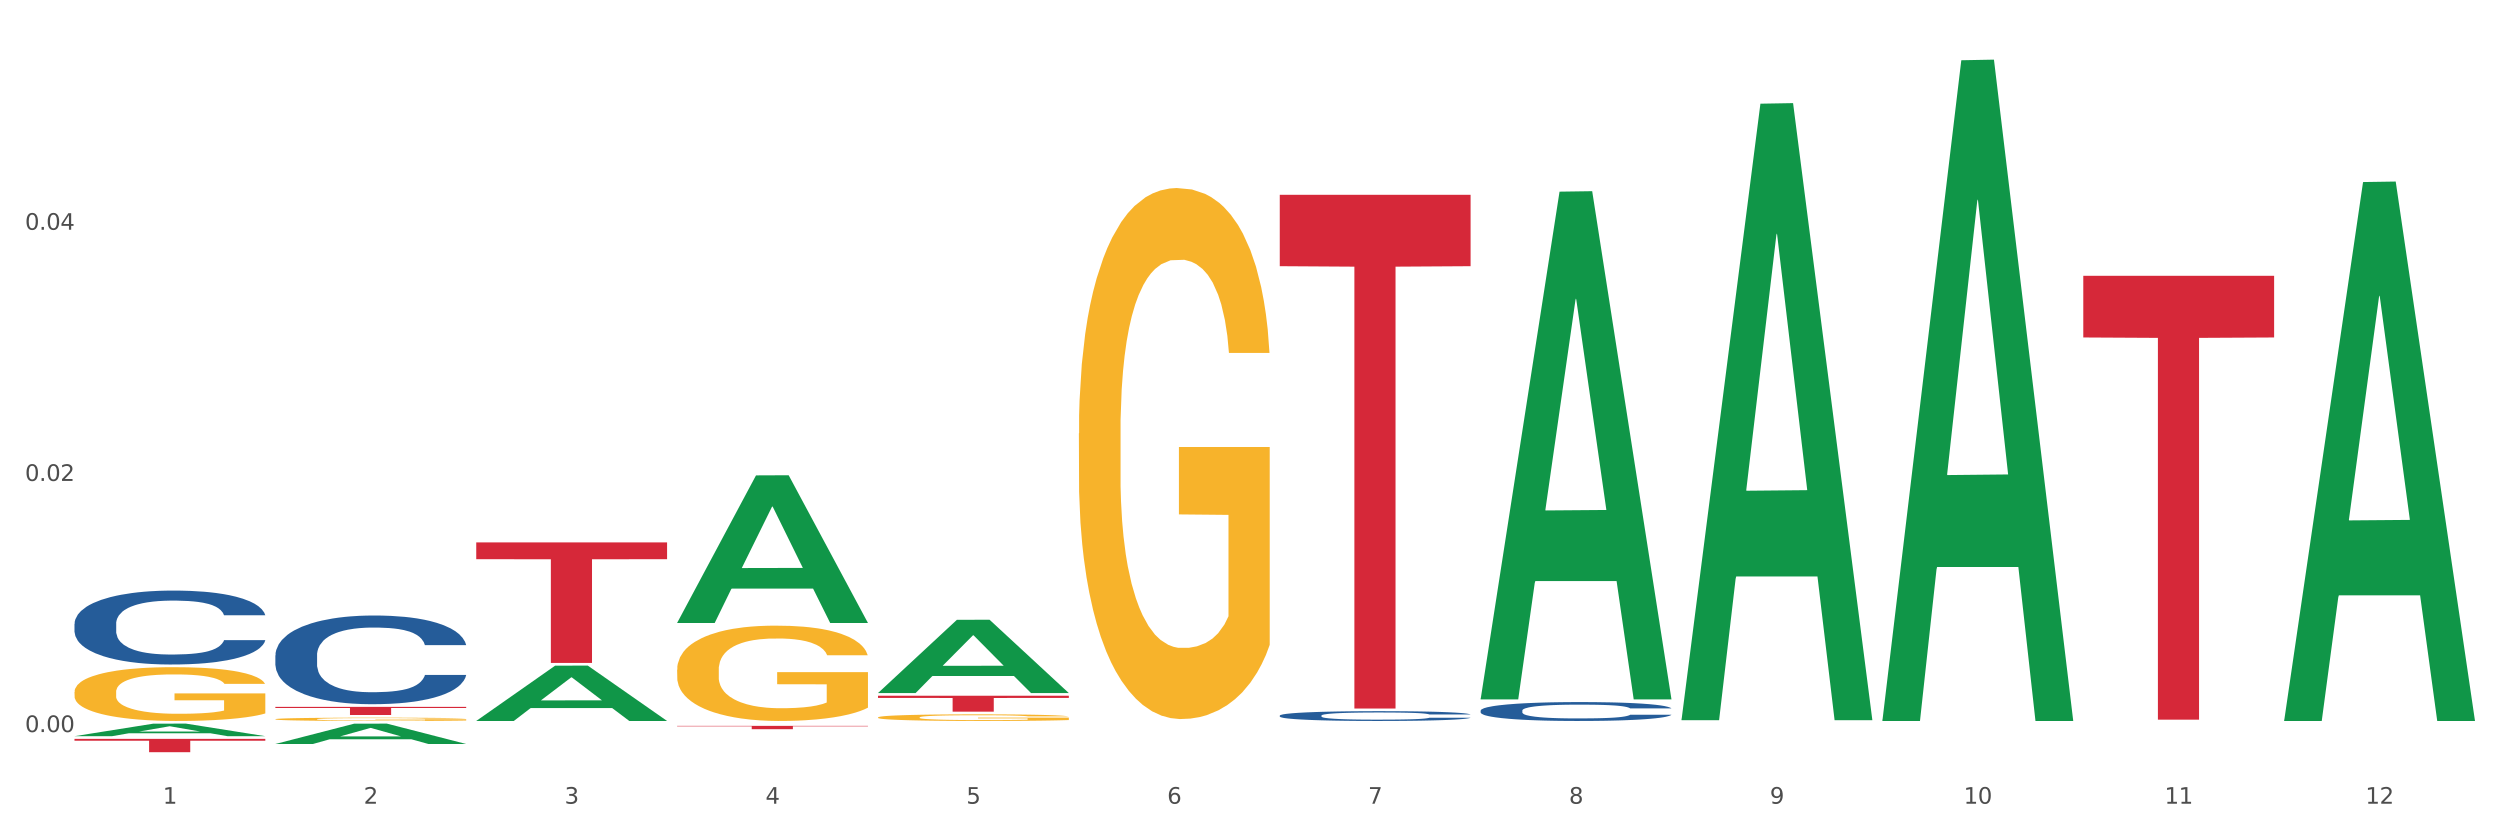 <?xml version="1.0" encoding="utf-8" standalone="no"?>
<!DOCTYPE svg PUBLIC "-//W3C//DTD SVG 1.1//EN"
  "http://www.w3.org/Graphics/SVG/1.1/DTD/svg11.dtd">
<svg xmlns:xlink="http://www.w3.org/1999/xlink" width="1080pt" height="360pt" viewBox="0 0 1080 360" xmlns="http://www.w3.org/2000/svg" version="1.1">
 <rect x="0" y="0" width="1080" height="360" fill="#333333" stroke="none"/>
 <defs>
  <style type="text/css">*{stroke-linejoin: round; stroke-linecap: butt}</style>
 </defs>
 <g id="figure_1">
  <g id="patch_1">
   <path d="M 0 360 
L 1080 360 
L 1080 0 
L 0 0 
z
" style="fill: #ffffff; stroke: #ffffff; stroke-linejoin: miter"/>
  </g>
  <g id="axes_1">
   <g id="matplotlib.axis_1">
    <g id="xtick_1">
     <g id="text_1">
      <!-- 1 -->
      <g style="fill: #4d4d4d" transform="translate(70.342 347.204) scale(0.096 -0.096)">
       <defs>
        <path id="DejaVuSans-31" d="M 794 531 
L 1825 531 
L 1825 4091 
L 703 3866 
L 703 4441 
L 1819 4666 
L 2450 4666 
L 2450 531 
L 3481 531 
L 3481 0 
L 794 0 
L 794 531 
z
" transform="scale(0.016)"/>
       </defs>
       <use xlink:href="#DejaVuSans-31"/>
      </g>
     </g>
    </g>
    <g id="xtick_2">
     <g id="text_2">
      <!-- 2 -->
      <g style="fill: #4d4d4d" transform="translate(157.122 347.204) scale(0.096 -0.096)">
       <defs>
        <path id="DejaVuSans-32" d="M 1228 531 
L 3431 531 
L 3431 0 
L 469 0 
L 469 531 
Q 828 903 1448 1529 
Q 2069 2156 2228 2338 
Q 2531 2678 2651 2914 
Q 2772 3150 2772 3378 
Q 2772 3750 2511 3984 
Q 2250 4219 1831 4219 
Q 1534 4219 1204 4116 
Q 875 4013 500 3803 
L 500 4441 
Q 881 4594 1212 4672 
Q 1544 4750 1819 4750 
Q 2544 4750 2975 4387 
Q 3406 4025 3406 3419 
Q 3406 3131 3298 2873 
Q 3191 2616 2906 2266 
Q 2828 2175 2409 1742 
Q 1991 1309 1228 531 
z
" transform="scale(0.016)"/>
       </defs>
       <use xlink:href="#DejaVuSans-32"/>
      </g>
     </g>
    </g>
    <g id="xtick_3">
     <g id="text_3">
      <!-- 3 -->
      <g style="fill: #4d4d4d" transform="translate(243.902 347.204) scale(0.096 -0.096)">
       <defs>
        <path id="DejaVuSans-33" d="M 2597 2516 
Q 3050 2419 3304 2112 
Q 3559 1806 3559 1356 
Q 3559 666 3084 287 
Q 2609 -91 1734 -91 
Q 1441 -91 1130 -33 
Q 819 25 488 141 
L 488 750 
Q 750 597 1062 519 
Q 1375 441 1716 441 
Q 2309 441 2620 675 
Q 2931 909 2931 1356 
Q 2931 1769 2642 2001 
Q 2353 2234 1838 2234 
L 1294 2234 
L 1294 2753 
L 1863 2753 
Q 2328 2753 2575 2939 
Q 2822 3125 2822 3475 
Q 2822 3834 2567 4026 
Q 2313 4219 1838 4219 
Q 1578 4219 1281 4162 
Q 984 4106 628 3988 
L 628 4550 
Q 988 4650 1302 4700 
Q 1616 4750 1894 4750 
Q 2613 4750 3031 4423 
Q 3450 4097 3450 3541 
Q 3450 3153 3228 2886 
Q 3006 2619 2597 2516 
z
" transform="scale(0.016)"/>
       </defs>
       <use xlink:href="#DejaVuSans-33"/>
      </g>
     </g>
    </g>
    <g id="xtick_4">
     <g id="text_4">
      <!-- 4 -->
      <g style="fill: #4d4d4d" transform="translate(330.683 347.204) scale(0.096 -0.096)">
       <defs>
        <path id="DejaVuSans-34" d="M 2419 4116 
L 825 1625 
L 2419 1625 
L 2419 4116 
z
M 2253 4666 
L 3047 4666 
L 3047 1625 
L 3713 1625 
L 3713 1100 
L 3047 1100 
L 3047 0 
L 2419 0 
L 2419 1100 
L 313 1100 
L 313 1709 
L 2253 4666 
z
" transform="scale(0.016)"/>
       </defs>
       <use xlink:href="#DejaVuSans-34"/>
      </g>
     </g>
    </g>
    <g id="xtick_5">
     <g id="text_5">
      <!-- 5 -->
      <g style="fill: #4d4d4d" transform="translate(417.463 347.204) scale(0.096 -0.096)">
       <defs>
        <path id="DejaVuSans-35" d="M 691 4666 
L 3169 4666 
L 3169 4134 
L 1269 4134 
L 1269 2991 
Q 1406 3038 1543 3061 
Q 1681 3084 1819 3084 
Q 2600 3084 3056 2656 
Q 3513 2228 3513 1497 
Q 3513 744 3044 326 
Q 2575 -91 1722 -91 
Q 1428 -91 1123 -41 
Q 819 9 494 109 
L 494 744 
Q 775 591 1075 516 
Q 1375 441 1709 441 
Q 2250 441 2565 725 
Q 2881 1009 2881 1497 
Q 2881 1984 2565 2268 
Q 2250 2553 1709 2553 
Q 1456 2553 1204 2497 
Q 953 2441 691 2322 
L 691 4666 
z
" transform="scale(0.016)"/>
       </defs>
       <use xlink:href="#DejaVuSans-35"/>
      </g>
     </g>
    </g>
    <g id="xtick_6">
     <g id="text_6">
      <!-- 6 -->
      <g style="fill: #4d4d4d" transform="translate(504.243 347.204) scale(0.096 -0.096)">
       <defs>
        <path id="DejaVuSans-36" d="M 2113 2584 
Q 1688 2584 1439 2293 
Q 1191 2003 1191 1497 
Q 1191 994 1439 701 
Q 1688 409 2113 409 
Q 2538 409 2786 701 
Q 3034 994 3034 1497 
Q 3034 2003 2786 2293 
Q 2538 2584 2113 2584 
z
M 3366 4563 
L 3366 3988 
Q 3128 4100 2886 4159 
Q 2644 4219 2406 4219 
Q 1781 4219 1451 3797 
Q 1122 3375 1075 2522 
Q 1259 2794 1537 2939 
Q 1816 3084 2150 3084 
Q 2853 3084 3261 2657 
Q 3669 2231 3669 1497 
Q 3669 778 3244 343 
Q 2819 -91 2113 -91 
Q 1303 -91 875 529 
Q 447 1150 447 2328 
Q 447 3434 972 4092 
Q 1497 4750 2381 4750 
Q 2619 4750 2861 4703 
Q 3103 4656 3366 4563 
z
" transform="scale(0.016)"/>
       </defs>
       <use xlink:href="#DejaVuSans-36"/>
      </g>
     </g>
    </g>
    <g id="xtick_7">
     <g id="text_7">
      <!-- 7 -->
      <g style="fill: #4d4d4d" transform="translate(591.024 347.204) scale(0.096 -0.096)">
       <defs>
        <path id="DejaVuSans-37" d="M 525 4666 
L 3525 4666 
L 3525 4397 
L 1831 0 
L 1172 0 
L 2766 4134 
L 525 4134 
L 525 4666 
z
" transform="scale(0.016)"/>
       </defs>
       <use xlink:href="#DejaVuSans-37"/>
      </g>
     </g>
    </g>
    <g id="xtick_8">
     <g id="text_8">
      <!-- 8 -->
      <g style="fill: #4d4d4d" transform="translate(677.804 347.204) scale(0.096 -0.096)">
       <defs>
        <path id="DejaVuSans-38" d="M 2034 2216 
Q 1584 2216 1326 1975 
Q 1069 1734 1069 1313 
Q 1069 891 1326 650 
Q 1584 409 2034 409 
Q 2484 409 2743 651 
Q 3003 894 3003 1313 
Q 3003 1734 2745 1975 
Q 2488 2216 2034 2216 
z
M 1403 2484 
Q 997 2584 770 2862 
Q 544 3141 544 3541 
Q 544 4100 942 4425 
Q 1341 4750 2034 4750 
Q 2731 4750 3128 4425 
Q 3525 4100 3525 3541 
Q 3525 3141 3298 2862 
Q 3072 2584 2669 2484 
Q 3125 2378 3379 2068 
Q 3634 1759 3634 1313 
Q 3634 634 3220 271 
Q 2806 -91 2034 -91 
Q 1263 -91 848 271 
Q 434 634 434 1313 
Q 434 1759 690 2068 
Q 947 2378 1403 2484 
z
M 1172 3481 
Q 1172 3119 1398 2916 
Q 1625 2713 2034 2713 
Q 2441 2713 2670 2916 
Q 2900 3119 2900 3481 
Q 2900 3844 2670 4047 
Q 2441 4250 2034 4250 
Q 1625 4250 1398 4047 
Q 1172 3844 1172 3481 
z
" transform="scale(0.016)"/>
       </defs>
       <use xlink:href="#DejaVuSans-38"/>
      </g>
     </g>
    </g>
    <g id="xtick_9">
     <g id="text_9">
      <!-- 9 -->
      <g style="fill: #4d4d4d" transform="translate(764.584 347.204) scale(0.096 -0.096)">
       <defs>
        <path id="DejaVuSans-39" d="M 703 97 
L 703 672 
Q 941 559 1184 500 
Q 1428 441 1663 441 
Q 2288 441 2617 861 
Q 2947 1281 2994 2138 
Q 2813 1869 2534 1725 
Q 2256 1581 1919 1581 
Q 1219 1581 811 2004 
Q 403 2428 403 3163 
Q 403 3881 828 4315 
Q 1253 4750 1959 4750 
Q 2769 4750 3195 4129 
Q 3622 3509 3622 2328 
Q 3622 1225 3098 567 
Q 2575 -91 1691 -91 
Q 1453 -91 1209 -44 
Q 966 3 703 97 
z
M 1959 2075 
Q 2384 2075 2632 2365 
Q 2881 2656 2881 3163 
Q 2881 3666 2632 3958 
Q 2384 4250 1959 4250 
Q 1534 4250 1286 3958 
Q 1038 3666 1038 3163 
Q 1038 2656 1286 2365 
Q 1534 2075 1959 2075 
z
" transform="scale(0.016)"/>
       </defs>
       <use xlink:href="#DejaVuSans-39"/>
      </g>
     </g>
    </g>
    <g id="xtick_10">
     <g id="text_10">
      <!-- 10 -->
      <g style="fill: #4d4d4d" transform="translate(848.311 347.204) scale(0.096 -0.096)">
       <defs>
        <path id="DejaVuSans-30" d="M 2034 4250 
Q 1547 4250 1301 3770 
Q 1056 3291 1056 2328 
Q 1056 1369 1301 889 
Q 1547 409 2034 409 
Q 2525 409 2770 889 
Q 3016 1369 3016 2328 
Q 3016 3291 2770 3770 
Q 2525 4250 2034 4250 
z
M 2034 4750 
Q 2819 4750 3233 4129 
Q 3647 3509 3647 2328 
Q 3647 1150 3233 529 
Q 2819 -91 2034 -91 
Q 1250 -91 836 529 
Q 422 1150 422 2328 
Q 422 3509 836 4129 
Q 1250 4750 2034 4750 
z
" transform="scale(0.016)"/>
       </defs>
       <use xlink:href="#DejaVuSans-31"/>
       <use xlink:href="#DejaVuSans-30" transform="translate(63.623 0)"/>
      </g>
     </g>
    </g>
    <g id="xtick_11">
     <g id="text_11">
      <!-- 11 -->
      <g style="fill: #4d4d4d" transform="translate(935.091 347.204) scale(0.096 -0.096)">
       <use xlink:href="#DejaVuSans-31"/>
       <use xlink:href="#DejaVuSans-31" transform="translate(63.623 0)"/>
      </g>
     </g>
    </g>
    <g id="xtick_12">
     <g id="text_12">
      <!-- 12 -->
      <g style="fill: #4d4d4d" transform="translate(1021.871 347.204) scale(0.096 -0.096)">
       <use xlink:href="#DejaVuSans-31"/>
       <use xlink:href="#DejaVuSans-32" transform="translate(63.623 0)"/>
      </g>
     </g>
    </g>
    <g id="xtick_13"/>
    <g id="xtick_14"/>
    <g id="xtick_15"/>
    <g id="xtick_16"/>
    <g id="xtick_17"/>
    <g id="xtick_18"/>
    <g id="xtick_19"/>
    <g id="xtick_20"/>
    <g id="xtick_21"/>
    <g id="xtick_22"/>
    <g id="xtick_23"/>
   </g>
   <g id="matplotlib.axis_2">
    <g id="ytick_1">
     <g id="text_13">
      <!-- 0.00 -->
      <g style="fill: #4d4d4d" transform="translate(10.8 316.255) scale(0.096 -0.096)">
       <defs>
        <path id="DejaVuSans-2e" d="M 684 794 
L 1344 794 
L 1344 0 
L 684 0 
L 684 794 
z
" transform="scale(0.016)"/>
       </defs>
       <use xlink:href="#DejaVuSans-30"/>
       <use xlink:href="#DejaVuSans-2e" transform="translate(63.623 0)"/>
       <use xlink:href="#DejaVuSans-30" transform="translate(95.41 0)"/>
       <use xlink:href="#DejaVuSans-30" transform="translate(159.033 0)"/>
      </g>
     </g>
    </g>
    <g id="ytick_2">
     <g id="text_14">
      <!-- 0.02 -->
      <g style="fill: #4d4d4d" transform="translate(10.8 207.757) scale(0.096 -0.096)">
       <use xlink:href="#DejaVuSans-30"/>
       <use xlink:href="#DejaVuSans-2e" transform="translate(63.623 0)"/>
       <use xlink:href="#DejaVuSans-30" transform="translate(95.41 0)"/>
       <use xlink:href="#DejaVuSans-32" transform="translate(159.033 0)"/>
      </g>
     </g>
    </g>
    <g id="ytick_3">
     <g id="text_15">
      <!-- 0.04 -->
      <g style="fill: #4d4d4d" transform="translate(10.8 99.259) scale(0.096 -0.096)">
       <use xlink:href="#DejaVuSans-30"/>
       <use xlink:href="#DejaVuSans-2e" transform="translate(63.623 0)"/>
       <use xlink:href="#DejaVuSans-30" transform="translate(95.41 0)"/>
       <use xlink:href="#DejaVuSans-34" transform="translate(159.033 0)"/>
      </g>
     </g>
    </g>
    <g id="ytick_4"/>
    <g id="ytick_5"/>
    <g id="ytick_6"/>
   </g>
   <g id="PolyCollection_1">
    <path d="M 32.175 318.025 
L 32.26 318.019 
L 66.256 312.613 
L 80.365 312.608 
L 114.616 318.035 
L 98.298 318.035 
L 90.904 316.771 
L 55.803 316.771 
L 55.548 316.791 
L 48.408 318.035 
L 32.175 318.035 
L 32.175 318.025 
L 60.222 316.017 
L 86.484 316.012 
L 73.481 313.764 
L 73.311 313.754 
L 73.141 313.769 
L 60.137 316.012 
L 60.222 316.017 
L 32.175 318.025 
z
" clip-path="url(#pb8269fd335)" style="fill: #109648"/>
    <path d="M 32.175 319.182 
L 114.616 319.182 
L 114.616 319.984 
L 82.187 319.989 
L 82.187 324.95 
L 64.409 324.95 
L 64.409 319.989 
L 32.175 319.984 
L 32.175 319.188 
L 32.175 319.182 
z
" clip-path="url(#pb8269fd335)" style="fill: #d62839"/>
    <path d="M 32.175 269.48 
L 32.272 269.451 
L 32.272 268.634 
L 32.565 267.525 
L 33.637 265.483 
L 35.001 263.937 
L 37.34 262.128 
L 38.607 261.37 
L 40.263 260.523 
L 43.674 259.152 
L 47.572 257.985 
L 50.3 257.344 
L 52.347 256.935 
L 56.927 256.206 
L 59.558 255.885 
L 62.287 255.622 
L 64.625 255.447 
L 68.523 255.243 
L 71.642 255.156 
L 75.247 255.126 
L 78.268 255.156 
L 82.263 255.272 
L 88.11 255.622 
L 90.352 255.827 
L 93.373 256.177 
L 96.491 256.643 
L 99.025 257.11 
L 101.948 257.781 
L 104.969 258.656 
L 107.892 259.765 
L 109.939 260.786 
L 111.595 261.865 
L 113.057 263.178 
L 114.129 264.608 
L 114.616 265.804 
L 96.783 265.804 
L 96.296 264.724 
L 95.322 263.558 
L 94.347 262.77 
L 93.275 262.128 
L 91.619 261.399 
L 90.157 260.932 
L 87.721 260.378 
L 85.479 260.028 
L 83.628 259.823 
L 81.386 259.648 
L 76.611 259.473 
L 73.201 259.473 
L 71.057 259.532 
L 68.426 259.677 
L 66.184 259.882 
L 63.553 260.232 
L 61.507 260.611 
L 59.461 261.107 
L 58.291 261.457 
L 56.537 262.099 
L 55.368 262.624 
L 53.809 263.528 
L 52.932 264.17 
L 51.372 265.833 
L 50.69 267.058 
L 50.398 267.904 
L 50.203 268.838 
L 50.203 273.389 
L 50.788 275.431 
L 51.275 276.306 
L 52.054 277.298 
L 53.516 278.582 
L 55.66 279.836 
L 57.901 280.741 
L 59.753 281.295 
L 61.507 281.704 
L 63.261 282.024 
L 65.405 282.316 
L 67.159 282.491 
L 69.79 282.666 
L 72.908 282.754 
L 75.345 282.754 
L 80.314 282.608 
L 82.556 282.462 
L 84.7 282.258 
L 87.038 281.937 
L 88.89 281.587 
L 89.962 281.324 
L 91.716 280.77 
L 93.08 280.187 
L 94.25 279.516 
L 95.029 278.932 
L 95.906 278.057 
L 96.588 277.065 
L 96.783 276.54 
L 114.616 276.54 
L 114.227 277.59 
L 113.544 278.611 
L 112.18 279.982 
L 111.108 280.77 
L 109.452 281.733 
L 107.697 282.55 
L 105.261 283.454 
L 103.02 284.125 
L 100.681 284.708 
L 98.148 285.234 
L 93.567 285.963 
L 91.911 286.167 
L 88.403 286.517 
L 85.674 286.721 
L 81.679 286.926 
L 77.586 287.042 
L 73.298 287.071 
L 69.498 287.013 
L 65.307 286.838 
L 62.676 286.663 
L 59.753 286.4 
L 56.342 285.992 
L 53.126 285.496 
L 50.105 284.913 
L 47.279 284.242 
L 44.648 283.483 
L 41.238 282.229 
L 38.704 281.003 
L 36.853 279.866 
L 35.586 278.903 
L 34.319 277.678 
L 33.637 276.832 
L 32.565 274.789 
L 32.175 272.893 
L 32.175 269.48 
z
" clip-path="url(#pb8269fd335)" style="fill: #255c99"/>
    <path d="M 118.955 283.115 
L 119.053 283.08 
L 119.053 282.1 
L 119.345 280.77 
L 120.417 278.32 
L 121.781 276.465 
L 124.12 274.295 
L 125.387 273.385 
L 127.044 272.371 
L 130.454 270.726 
L 134.352 269.326 
L 137.081 268.556 
L 139.127 268.066 
L 143.707 267.191 
L 146.338 266.806 
L 149.067 266.491 
L 151.406 266.281 
L 155.304 266.036 
L 158.422 265.931 
L 162.028 265.896 
L 165.048 265.931 
L 169.044 266.071 
L 174.891 266.491 
L 177.132 266.736 
L 180.153 267.156 
L 183.271 267.716 
L 185.805 268.276 
L 188.728 269.081 
L 191.749 270.131 
L 194.673 271.461 
L 196.719 272.686 
L 198.376 273.98 
L 199.837 275.555 
L 200.909 277.27 
L 201.397 278.705 
L 183.564 278.705 
L 183.076 277.41 
L 182.102 276.01 
L 181.127 275.065 
L 180.055 274.295 
L 178.399 273.42 
L 176.937 272.861 
L 174.501 272.196 
L 172.26 271.776 
L 170.408 271.531 
L 168.167 271.321 
L 163.392 271.111 
L 159.981 271.111 
L 157.837 271.181 
L 155.206 271.356 
L 152.965 271.601 
L 150.334 272.021 
L 148.287 272.476 
L 146.241 273.071 
L 145.071 273.49 
L 143.317 274.26 
L 142.148 274.89 
L 140.589 275.975 
L 139.712 276.745 
L 138.153 278.74 
L 137.471 280.21 
L 137.178 281.225 
L 136.983 282.345 
L 136.983 287.805 
L 137.568 290.255 
L 138.055 291.305 
L 138.835 292.495 
L 140.297 294.035 
L 142.44 295.54 
L 144.682 296.625 
L 146.533 297.29 
L 148.287 297.78 
L 150.041 298.165 
L 152.185 298.515 
L 153.939 298.725 
L 156.57 298.935 
L 159.689 299.04 
L 162.125 299.04 
L 167.095 298.865 
L 169.336 298.69 
L 171.48 298.445 
L 173.819 298.06 
L 175.67 297.64 
L 176.742 297.325 
L 178.496 296.66 
L 179.861 295.96 
L 181.03 295.155 
L 181.81 294.455 
L 182.687 293.405 
L 183.369 292.215 
L 183.564 291.585 
L 201.397 291.585 
L 201.007 292.845 
L 200.325 294.07 
L 198.96 295.715 
L 197.889 296.66 
L 196.232 297.815 
L 194.478 298.795 
L 192.042 299.88 
L 189.8 300.685 
L 187.462 301.385 
L 184.928 302.015 
L 180.348 302.89 
L 178.691 303.135 
L 175.183 303.555 
L 172.454 303.8 
L 168.459 304.045 
L 164.366 304.185 
L 160.079 304.22 
L 156.278 304.15 
L 152.088 303.94 
L 149.457 303.73 
L 146.533 303.415 
L 143.123 302.925 
L 139.907 302.33 
L 136.886 301.63 
L 134.06 300.825 
L 131.429 299.915 
L 128.018 298.41 
L 125.484 296.94 
L 123.633 295.575 
L 122.366 294.42 
L 121.099 292.95 
L 120.417 291.935 
L 119.345 289.485 
L 118.955 287.21 
L 118.955 283.115 
z
" clip-path="url(#pb8269fd335)" style="fill: #255c99"/>
    <path d="M 552.857 309.126 
L 552.954 309.122 
L 552.954 309.014 
L 553.247 308.866 
L 554.319 308.595 
L 555.683 308.39 
L 558.022 308.15 
L 559.289 308.05 
L 560.945 307.937 
L 564.356 307.755 
L 568.254 307.601 
L 570.982 307.515 
L 573.029 307.461 
L 577.609 307.364 
L 580.24 307.322 
L 582.969 307.287 
L 585.307 307.264 
L 589.205 307.237 
L 592.324 307.225 
L 595.929 307.221 
L 598.95 307.225 
L 602.945 307.24 
L 608.792 307.287 
L 611.034 307.314 
L 614.055 307.36 
L 617.173 307.422 
L 619.707 307.484 
L 622.63 307.573 
L 625.651 307.69 
L 628.574 307.837 
L 630.621 307.972 
L 632.277 308.115 
L 633.739 308.29 
L 634.811 308.479 
L 635.298 308.638 
L 617.465 308.638 
L 616.978 308.495 
L 616.004 308.34 
L 615.029 308.235 
L 613.957 308.15 
L 612.301 308.053 
L 610.839 307.992 
L 608.403 307.918 
L 606.161 307.871 
L 604.31 307.844 
L 602.068 307.821 
L 597.293 307.798 
L 593.883 307.798 
L 591.739 307.806 
L 589.108 307.825 
L 586.866 307.852 
L 584.235 307.899 
L 582.189 307.949 
L 580.143 308.015 
L 578.973 308.061 
L 577.219 308.146 
L 576.05 308.216 
L 574.491 308.336 
L 573.614 308.421 
L 572.054 308.642 
L 571.372 308.804 
L 571.08 308.917 
L 570.885 309.041 
L 570.885 309.645 
L 571.47 309.916 
L 571.957 310.032 
L 572.736 310.163 
L 574.198 310.334 
L 576.342 310.5 
L 578.583 310.62 
L 580.435 310.694 
L 582.189 310.748 
L 583.943 310.79 
L 586.087 310.829 
L 587.841 310.852 
L 590.472 310.876 
L 593.59 310.887 
L 596.027 310.887 
L 600.997 310.868 
L 603.238 310.848 
L 605.382 310.821 
L 607.72 310.779 
L 609.572 310.732 
L 610.644 310.698 
L 612.398 310.624 
L 613.762 310.547 
L 614.932 310.457 
L 615.711 310.38 
L 616.588 310.264 
L 617.27 310.132 
L 617.465 310.063 
L 635.298 310.063 
L 634.909 310.202 
L 634.226 310.337 
L 632.862 310.519 
L 631.79 310.624 
L 630.134 310.752 
L 628.379 310.86 
L 625.943 310.98 
L 623.702 311.069 
L 621.363 311.147 
L 618.83 311.216 
L 614.249 311.313 
L 612.593 311.34 
L 609.085 311.387 
L 606.356 311.414 
L 602.361 311.441 
L 598.268 311.456 
L 593.98 311.46 
L 590.18 311.452 
L 585.989 311.429 
L 583.358 311.406 
L 580.435 311.371 
L 577.024 311.317 
L 573.808 311.251 
L 570.788 311.174 
L 567.962 311.085 
L 565.33 310.984 
L 561.92 310.818 
L 559.386 310.655 
L 557.535 310.504 
L 556.268 310.376 
L 555.001 310.214 
L 554.319 310.101 
L 553.247 309.83 
L 552.857 309.579 
L 552.857 309.126 
z
" clip-path="url(#pb8269fd335)" style="fill: #255c99"/>
    <path d="M 639.637 306.964 
L 639.735 306.957 
L 639.735 306.748 
L 640.027 306.465 
L 641.099 305.943 
L 642.463 305.548 
L 644.802 305.086 
L 646.069 304.892 
L 647.726 304.676 
L 651.136 304.325 
L 655.034 304.027 
L 657.763 303.863 
L 659.809 303.759 
L 664.389 303.572 
L 667.02 303.49 
L 669.749 303.423 
L 672.088 303.378 
L 675.986 303.326 
L 679.104 303.304 
L 682.71 303.296 
L 685.73 303.304 
L 689.726 303.334 
L 695.573 303.423 
L 697.814 303.475 
L 700.835 303.565 
L 703.953 303.684 
L 706.487 303.803 
L 709.41 303.975 
L 712.431 304.198 
L 715.355 304.482 
L 717.401 304.743 
L 719.058 305.019 
L 720.519 305.354 
L 721.591 305.719 
L 722.079 306.025 
L 704.246 306.025 
L 703.758 305.749 
L 702.784 305.451 
L 701.809 305.25 
L 700.737 305.086 
L 699.081 304.899 
L 697.619 304.78 
L 695.183 304.638 
L 692.942 304.549 
L 691.09 304.497 
L 688.849 304.452 
L 684.074 304.407 
L 680.663 304.407 
L 678.519 304.422 
L 675.888 304.459 
L 673.647 304.512 
L 671.016 304.601 
L 668.969 304.698 
L 666.923 304.825 
L 665.754 304.914 
L 663.999 305.078 
L 662.83 305.212 
L 661.271 305.443 
L 660.394 305.608 
L 658.835 306.032 
L 658.153 306.346 
L 657.86 306.562 
L 657.665 306.8 
L 657.665 307.963 
L 658.25 308.485 
L 658.737 308.709 
L 659.517 308.963 
L 660.979 309.291 
L 663.122 309.611 
L 665.364 309.842 
L 667.215 309.984 
L 668.969 310.088 
L 670.723 310.17 
L 672.867 310.245 
L 674.621 310.29 
L 677.252 310.334 
L 680.371 310.357 
L 682.807 310.357 
L 687.777 310.319 
L 690.018 310.282 
L 692.162 310.23 
L 694.501 310.148 
L 696.352 310.058 
L 697.424 309.991 
L 699.178 309.85 
L 700.543 309.701 
L 701.712 309.529 
L 702.492 309.38 
L 703.369 309.156 
L 704.051 308.903 
L 704.246 308.769 
L 722.079 308.769 
L 721.689 309.037 
L 721.007 309.298 
L 719.642 309.648 
L 718.571 309.85 
L 716.914 310.096 
L 715.16 310.305 
L 712.724 310.536 
L 710.482 310.707 
L 708.144 310.856 
L 705.61 310.99 
L 701.03 311.177 
L 699.373 311.229 
L 695.865 311.318 
L 693.136 311.371 
L 689.141 311.423 
L 685.048 311.453 
L 680.761 311.46 
L 676.96 311.445 
L 672.77 311.4 
L 670.139 311.356 
L 667.215 311.289 
L 663.805 311.184 
L 660.589 311.058 
L 657.568 310.908 
L 654.742 310.737 
L 652.111 310.543 
L 648.7 310.223 
L 646.166 309.909 
L 644.315 309.619 
L 643.048 309.373 
L 641.781 309.059 
L 641.099 308.843 
L 640.027 308.321 
L 639.637 307.837 
L 639.637 306.964 
z
" clip-path="url(#pb8269fd335)" style="fill: #255c99"/>
    <path d="M 118.955 305.367 
L 201.397 305.367 
L 201.397 305.856 
L 168.967 305.859 
L 168.967 308.883 
L 151.189 308.883 
L 151.189 305.859 
L 118.955 305.856 
L 118.955 305.37 
L 118.955 305.367 
z
" clip-path="url(#pb8269fd335)" style="fill: #d62839"/>
    <path d="M 205.736 234.328 
L 288.177 234.328 
L 288.177 241.564 
L 255.747 241.613 
L 255.747 286.396 
L 237.97 286.396 
L 237.97 241.613 
L 205.736 241.564 
L 205.736 234.377 
L 205.736 234.328 
z
" clip-path="url(#pb8269fd335)" style="fill: #d62839"/>
    <path d="M 292.516 313.585 
L 374.957 313.585 
L 374.957 313.783 
L 342.528 313.784 
L 342.528 315.009 
L 324.75 315.009 
L 324.75 313.784 
L 292.516 313.783 
L 292.516 313.587 
L 292.516 313.585 
z
" clip-path="url(#pb8269fd335)" style="fill: #d62839"/>
    <path d="M 379.296 300.559 
L 461.738 300.559 
L 461.738 301.517 
L 429.308 301.523 
L 429.308 307.449 
L 411.531 307.449 
L 411.531 301.523 
L 379.296 301.517 
L 379.296 300.566 
L 379.296 300.559 
z
" clip-path="url(#pb8269fd335)" style="fill: #d62839"/>
    <path d="M 552.857 84.151 
L 635.298 84.151 
L 635.298 114.991 
L 602.869 115.199 
L 602.869 306.074 
L 585.091 306.074 
L 585.091 115.199 
L 552.857 114.991 
L 552.857 84.36 
L 552.857 84.151 
z
" clip-path="url(#pb8269fd335)" style="fill: #d62839"/>
    <path d="M 899.978 119.138 
L 982.42 119.138 
L 982.42 145.786 
L 949.99 145.966 
L 949.99 310.897 
L 932.213 310.897 
L 932.213 145.966 
L 899.978 145.786 
L 899.978 119.318 
L 899.978 119.138 
z
" clip-path="url(#pb8269fd335)" style="fill: #d62839"/>
    <path d="M 32.175 298.959 
L 32.272 298.937 
L 32.272 298.173 
L 32.467 297.515 
L 33.44 295.924 
L 34.9 294.608 
L 35.971 293.907 
L 37.042 293.334 
L 38.307 292.761 
L 39.864 292.167 
L 42.687 291.296 
L 44.439 290.851 
L 46.58 290.384 
L 50.474 289.705 
L 53.296 289.323 
L 56.216 289.004 
L 60.986 288.622 
L 64.1 288.452 
L 67.41 288.325 
L 71.4 288.24 
L 74.418 288.219 
L 81.036 288.283 
L 86.682 288.474 
L 89.407 288.622 
L 92.911 288.877 
L 94.76 289.047 
L 97.778 289.386 
L 100.892 289.832 
L 103.034 290.214 
L 106.246 290.936 
L 108.679 291.657 
L 110.918 292.549 
L 112.086 293.164 
L 112.962 293.737 
L 113.74 294.395 
L 114.519 295.435 
L 96.999 295.435 
L 96.318 294.692 
L 95.247 293.992 
L 93.69 293.313 
L 92.327 292.888 
L 89.991 292.358 
L 87.85 292.018 
L 85.611 291.763 
L 82.886 291.551 
L 80.744 291.445 
L 77.727 291.36 
L 71.79 291.381 
L 67.799 291.551 
L 65.074 291.763 
L 63.322 291.954 
L 61.764 292.167 
L 60.012 292.464 
L 57.968 292.91 
L 56.508 293.313 
L 55.048 293.822 
L 53.88 294.332 
L 52.81 294.926 
L 51.934 295.563 
L 51.252 296.221 
L 50.668 297.027 
L 50.182 298.364 
L 50.182 301.272 
L 50.376 301.93 
L 50.863 302.8 
L 51.447 303.458 
L 52.42 304.244 
L 53.296 304.774 
L 54.951 305.538 
L 56.8 306.175 
L 58.26 306.578 
L 59.72 306.918 
L 62.251 307.385 
L 65.074 307.767 
L 67.507 308 
L 70.816 308.213 
L 73.055 308.298 
L 75.002 308.34 
L 79.771 308.34 
L 83.178 308.276 
L 86.974 308.128 
L 89.894 307.937 
L 92.327 307.703 
L 95.052 307.321 
L 96.804 306.96 
L 96.804 302.524 
L 75.391 302.503 
L 75.391 299.553 
L 114.616 299.553 
L 114.616 308.213 
L 112.962 308.658 
L 111.112 309.062 
L 109.166 309.423 
L 106.246 309.868 
L 102.742 310.293 
L 99.627 310.59 
L 96.318 310.845 
L 92.424 311.078 
L 87.363 311.29 
L 84.248 311.375 
L 80.355 311.439 
L 75.78 311.46 
L 71.79 311.418 
L 67.896 311.312 
L 63.808 311.121 
L 59.818 310.845 
L 56.8 310.569 
L 53.783 310.229 
L 50.571 309.783 
L 48.04 309.359 
L 46.094 308.977 
L 43.952 308.489 
L 41.616 307.852 
L 39.864 307.279 
L 38.307 306.685 
L 36.652 305.92 
L 35.484 305.262 
L 34.316 304.435 
L 33.635 303.819 
L 32.856 302.864 
L 32.272 301.527 
L 32.175 298.959 
z
" clip-path="url(#pb8269fd335)" style="fill: #f7b32b"/>
    <path d="M 466.077 187.236 
L 466.174 187.027 
L 466.174 179.484 
L 466.369 172.989 
L 467.342 157.276 
L 468.802 144.286 
L 469.873 137.372 
L 470.943 131.715 
L 472.209 126.059 
L 473.766 120.192 
L 476.589 111.602 
L 478.341 107.203 
L 480.482 102.593 
L 484.375 95.889 
L 487.198 92.118 
L 490.118 88.975 
L 494.887 85.204 
L 498.002 83.528 
L 501.311 82.271 
L 505.302 81.433 
L 508.319 81.223 
L 514.938 81.852 
L 520.583 83.737 
L 523.309 85.204 
L 526.813 87.718 
L 528.662 89.394 
L 531.679 92.746 
L 534.794 97.146 
L 536.935 100.917 
L 540.147 108.041 
L 542.581 115.164 
L 544.819 123.964 
L 545.987 130.039 
L 546.863 135.696 
L 547.642 142.191 
L 548.421 152.457 
L 530.901 152.457 
L 530.219 145.124 
L 529.149 138.21 
L 527.591 131.506 
L 526.229 127.316 
L 523.893 122.078 
L 521.751 118.726 
L 519.513 116.212 
L 516.787 114.116 
L 514.646 113.069 
L 511.629 112.231 
L 505.691 112.44 
L 501.701 114.116 
L 498.975 116.212 
L 497.223 118.097 
L 495.666 120.192 
L 493.914 123.125 
L 491.87 127.525 
L 490.41 131.506 
L 488.95 136.534 
L 487.782 141.563 
L 486.711 147.429 
L 485.835 153.714 
L 485.154 160.209 
L 484.57 168.17 
L 484.083 181.37 
L 484.083 210.073 
L 484.278 216.568 
L 484.765 225.158 
L 485.349 231.652 
L 486.322 239.404 
L 487.198 244.642 
L 488.853 252.185 
L 490.702 258.47 
L 492.162 262.451 
L 493.622 265.803 
L 496.153 270.412 
L 498.975 274.183 
L 501.409 276.488 
L 504.718 278.583 
L 506.957 279.421 
L 508.903 279.84 
L 513.673 279.84 
L 517.079 279.212 
L 520.875 277.745 
L 523.795 275.859 
L 526.229 273.555 
L 528.954 269.784 
L 530.706 266.222 
L 530.706 222.434 
L 509.293 222.224 
L 509.293 193.102 
L 548.518 193.102 
L 548.518 278.583 
L 546.863 282.983 
L 545.014 286.963 
L 543.067 290.525 
L 540.147 294.925 
L 536.643 299.115 
L 533.529 302.048 
L 530.219 304.562 
L 526.326 306.867 
L 521.265 308.962 
L 518.15 309.8 
L 514.257 310.429 
L 509.682 310.638 
L 505.691 310.219 
L 501.798 309.172 
L 497.71 307.286 
L 493.719 304.562 
L 490.702 301.839 
L 487.685 298.487 
L 484.473 294.087 
L 481.942 289.897 
L 479.995 286.125 
L 477.854 281.307 
L 475.518 275.021 
L 473.766 269.365 
L 472.209 263.498 
L 470.554 255.956 
L 469.386 249.461 
L 468.218 241.29 
L 467.537 235.214 
L 466.758 225.786 
L 466.174 212.587 
L 466.077 187.236 
z
" clip-path="url(#pb8269fd335)" style="fill: #f7b32b"/>
    <path d="M 292.516 289.307 
L 292.613 289.27 
L 292.613 287.916 
L 292.808 286.75 
L 293.781 283.929 
L 295.241 281.597 
L 296.312 280.356 
L 297.383 279.34 
L 298.648 278.325 
L 300.205 277.272 
L 303.028 275.73 
L 304.78 274.94 
L 306.921 274.112 
L 310.815 272.909 
L 313.637 272.232 
L 316.557 271.668 
L 321.327 270.991 
L 324.441 270.69 
L 327.751 270.464 
L 331.741 270.314 
L 334.759 270.276 
L 341.377 270.389 
L 347.023 270.727 
L 349.748 270.991 
L 353.252 271.442 
L 355.101 271.743 
L 358.119 272.345 
L 361.233 273.135 
L 363.375 273.812 
L 366.587 275.09 
L 369.02 276.369 
L 371.259 277.949 
L 372.427 279.039 
L 373.303 280.055 
L 374.081 281.221 
L 374.86 283.064 
L 357.34 283.064 
L 356.659 281.747 
L 355.588 280.506 
L 354.031 279.303 
L 352.668 278.551 
L 350.332 277.61 
L 348.191 277.008 
L 345.952 276.557 
L 343.227 276.181 
L 341.085 275.993 
L 338.068 275.843 
L 332.131 275.88 
L 328.14 276.181 
L 325.415 276.557 
L 323.663 276.896 
L 322.105 277.272 
L 320.353 277.798 
L 318.309 278.588 
L 316.849 279.303 
L 315.389 280.205 
L 314.221 281.108 
L 313.151 282.161 
L 312.275 283.29 
L 311.593 284.455 
L 311.009 285.885 
L 310.523 288.254 
L 310.523 293.407 
L 310.717 294.573 
L 311.204 296.115 
L 311.788 297.281 
L 312.761 298.672 
L 313.637 299.613 
L 315.292 300.967 
L 317.141 302.095 
L 318.601 302.81 
L 320.061 303.411 
L 322.592 304.239 
L 325.415 304.916 
L 327.848 305.33 
L 331.157 305.706 
L 333.396 305.856 
L 335.343 305.931 
L 340.112 305.931 
L 343.519 305.818 
L 347.315 305.555 
L 350.235 305.217 
L 352.668 304.803 
L 355.393 304.126 
L 357.145 303.487 
L 357.145 295.626 
L 335.732 295.588 
L 335.732 290.36 
L 374.957 290.36 
L 374.957 305.706 
L 373.303 306.495 
L 371.453 307.21 
L 369.507 307.849 
L 366.587 308.639 
L 363.083 309.392 
L 359.968 309.918 
L 356.659 310.369 
L 352.765 310.783 
L 347.704 311.159 
L 344.589 311.31 
L 340.696 311.423 
L 336.121 311.46 
L 332.131 311.385 
L 328.237 311.197 
L 324.149 310.858 
L 320.159 310.369 
L 317.141 309.88 
L 314.124 309.279 
L 310.912 308.489 
L 308.381 307.737 
L 306.435 307.06 
L 304.293 306.195 
L 301.957 305.066 
L 300.205 304.051 
L 298.648 302.998 
L 296.993 301.644 
L 295.825 300.478 
L 294.657 299.011 
L 293.976 297.92 
L 293.197 296.228 
L 292.613 293.858 
L 292.516 289.307 
z
" clip-path="url(#pb8269fd335)" style="fill: #f7b32b"/>
    <path d="M 118.955 310.691 
L 119.053 310.69 
L 119.053 310.643 
L 119.247 310.602 
L 120.221 310.504 
L 121.681 310.423 
L 122.751 310.38 
L 123.822 310.345 
L 125.087 310.31 
L 126.645 310.273 
L 129.467 310.22 
L 131.219 310.192 
L 133.361 310.163 
L 137.254 310.122 
L 140.077 310.098 
L 142.997 310.079 
L 147.766 310.055 
L 150.881 310.045 
L 154.19 310.037 
L 158.181 310.031 
L 161.198 310.03 
L 167.817 310.034 
L 173.462 310.046 
L 176.187 310.055 
L 179.691 310.071 
L 181.541 310.081 
L 184.558 310.102 
L 187.673 310.129 
L 189.814 310.153 
L 193.026 310.197 
L 195.459 310.242 
L 197.698 310.297 
L 198.866 310.334 
L 199.742 310.37 
L 200.521 310.41 
L 201.299 310.474 
L 183.779 310.474 
L 183.098 310.428 
L 182.027 310.385 
L 180.47 310.344 
L 179.107 310.317 
L 176.771 310.285 
L 174.63 310.264 
L 172.391 310.248 
L 169.666 310.235 
L 167.525 310.229 
L 164.507 310.223 
L 158.57 310.225 
L 154.579 310.235 
L 151.854 310.248 
L 150.102 310.26 
L 148.545 310.273 
L 146.793 310.291 
L 144.749 310.319 
L 143.289 310.344 
L 141.829 310.375 
L 140.661 310.406 
L 139.59 310.443 
L 138.714 310.482 
L 138.033 310.523 
L 137.449 310.572 
L 136.962 310.654 
L 136.962 310.833 
L 137.157 310.874 
L 137.643 310.927 
L 138.227 310.968 
L 139.201 311.016 
L 140.077 311.049 
L 141.731 311.096 
L 143.581 311.135 
L 145.041 311.16 
L 146.501 311.181 
L 149.031 311.209 
L 151.854 311.233 
L 154.287 311.247 
L 157.597 311.26 
L 159.835 311.266 
L 161.782 311.268 
L 166.551 311.268 
L 169.958 311.264 
L 173.754 311.255 
L 176.674 311.243 
L 179.107 311.229 
L 181.833 311.205 
L 183.585 311.183 
L 183.585 310.91 
L 162.171 310.909 
L 162.171 310.728 
L 201.397 310.728 
L 201.397 311.26 
L 199.742 311.288 
L 197.893 311.313 
L 195.946 311.335 
L 193.026 311.362 
L 189.522 311.388 
L 186.407 311.407 
L 183.098 311.422 
L 179.205 311.437 
L 174.143 311.45 
L 171.029 311.455 
L 167.135 311.459 
L 162.561 311.46 
L 158.57 311.458 
L 154.677 311.451 
L 150.589 311.439 
L 146.598 311.422 
L 143.581 311.405 
L 140.563 311.384 
L 137.351 311.357 
L 134.821 311.331 
L 132.874 311.307 
L 130.733 311.277 
L 128.397 311.238 
L 126.645 311.203 
L 125.087 311.166 
L 123.433 311.119 
L 122.265 311.079 
L 121.097 311.028 
L 120.415 310.99 
L 119.637 310.931 
L 119.053 310.849 
L 118.955 310.691 
z
" clip-path="url(#pb8269fd335)" style="fill: #f7b32b"/>
    <path d="M 379.296 309.92 
L 379.394 309.917 
L 379.394 309.823 
L 379.588 309.742 
L 380.562 309.546 
L 382.022 309.384 
L 383.092 309.297 
L 384.163 309.227 
L 385.428 309.156 
L 386.986 309.083 
L 389.808 308.976 
L 391.56 308.921 
L 393.702 308.863 
L 397.595 308.78 
L 400.418 308.732 
L 403.338 308.693 
L 408.107 308.646 
L 411.222 308.625 
L 414.531 308.61 
L 418.522 308.599 
L 421.539 308.596 
L 428.158 308.604 
L 433.803 308.628 
L 436.528 308.646 
L 440.032 308.678 
L 441.882 308.698 
L 444.899 308.74 
L 448.014 308.795 
L 450.155 308.842 
L 453.367 308.931 
L 455.8 309.02 
L 458.039 309.13 
L 459.207 309.206 
L 460.083 309.276 
L 460.862 309.357 
L 461.64 309.486 
L 444.12 309.486 
L 443.439 309.394 
L 442.368 309.308 
L 440.811 309.224 
L 439.448 309.172 
L 437.112 309.106 
L 434.971 309.065 
L 432.732 309.033 
L 430.007 309.007 
L 427.866 308.994 
L 424.848 308.983 
L 418.911 308.986 
L 414.92 309.007 
L 412.195 309.033 
L 410.443 309.057 
L 408.886 309.083 
L 407.134 309.119 
L 405.09 309.174 
L 403.63 309.224 
L 402.17 309.287 
L 401.002 309.35 
L 399.931 309.423 
L 399.055 309.501 
L 398.374 309.582 
L 397.79 309.682 
L 397.303 309.847 
L 397.303 310.205 
L 397.498 310.286 
L 397.984 310.393 
L 398.568 310.474 
L 399.542 310.571 
L 400.418 310.636 
L 402.072 310.73 
L 403.922 310.809 
L 405.382 310.859 
L 406.842 310.9 
L 409.372 310.958 
L 412.195 311.005 
L 414.628 311.034 
L 417.938 311.06 
L 420.176 311.07 
L 422.123 311.076 
L 426.892 311.076 
L 430.299 311.068 
L 434.095 311.05 
L 437.015 311.026 
L 439.448 310.997 
L 442.174 310.95 
L 443.926 310.906 
L 443.926 310.359 
L 422.512 310.357 
L 422.512 309.993 
L 461.738 309.993 
L 461.738 311.06 
L 460.083 311.115 
L 458.234 311.165 
L 456.287 311.209 
L 453.367 311.264 
L 449.863 311.316 
L 446.748 311.353 
L 443.439 311.384 
L 439.546 311.413 
L 434.484 311.439 
L 431.37 311.45 
L 427.476 311.458 
L 422.902 311.46 
L 418.911 311.455 
L 415.018 311.442 
L 410.93 311.418 
L 406.939 311.384 
L 403.922 311.35 
L 400.904 311.308 
L 397.692 311.254 
L 395.162 311.201 
L 393.215 311.154 
L 391.074 311.094 
L 388.738 311.016 
L 386.986 310.945 
L 385.428 310.872 
L 383.774 310.778 
L 382.606 310.696 
L 381.438 310.594 
L 380.756 310.519 
L 379.978 310.401 
L 379.394 310.236 
L 379.296 309.92 
z
" clip-path="url(#pb8269fd335)" style="fill: #f7b32b"/>
    <path d="M 118.955 321.39 
L 119.04 321.381 
L 153.037 312.616 
L 167.145 312.608 
L 201.397 321.406 
L 185.078 321.406 
L 177.684 319.357 
L 142.583 319.357 
L 142.328 319.39 
L 135.189 321.406 
L 118.955 321.406 
L 118.955 321.39 
L 147.002 318.135 
L 173.265 318.126 
L 160.261 314.483 
L 160.091 314.466 
L 159.921 314.491 
L 146.917 318.126 
L 147.002 318.135 
L 118.955 321.39 
z
" clip-path="url(#pb8269fd335)" style="fill: #109648"/>
    <path d="M 205.736 311.415 
L 205.821 311.393 
L 239.817 287.566 
L 253.926 287.544 
L 288.177 311.46 
L 271.859 311.46 
L 264.464 305.891 
L 229.363 305.891 
L 229.108 305.981 
L 221.969 311.46 
L 205.736 311.46 
L 205.736 311.415 
L 233.783 302.567 
L 260.045 302.545 
L 247.041 292.641 
L 246.871 292.597 
L 246.701 292.664 
L 233.698 302.545 
L 233.783 302.567 
L 205.736 311.415 
z
" clip-path="url(#pb8269fd335)" style="fill: #109648"/>
    <path d="M 292.516 269.009 
L 292.601 268.949 
L 326.597 205.364 
L 340.706 205.304 
L 374.957 269.129 
L 358.639 269.129 
L 351.245 254.266 
L 316.144 254.266 
L 315.889 254.506 
L 308.749 269.129 
L 292.516 269.129 
L 292.516 269.009 
L 320.563 245.397 
L 346.825 245.337 
L 333.822 218.908 
L 333.652 218.788 
L 333.482 218.968 
L 320.478 245.337 
L 320.563 245.397 
L 292.516 269.009 
z
" clip-path="url(#pb8269fd335)" style="fill: #109648"/>
    <path d="M 379.296 299.352 
L 379.381 299.323 
L 413.378 267.756 
L 427.486 267.726 
L 461.738 299.412 
L 445.419 299.412 
L 438.025 292.033 
L 402.924 292.033 
L 402.669 292.152 
L 395.53 299.412 
L 379.296 299.412 
L 379.296 299.352 
L 407.343 287.63 
L 433.606 287.6 
L 420.602 274.48 
L 420.432 274.42 
L 420.262 274.51 
L 407.258 287.6 
L 407.343 287.63 
L 379.296 299.352 
z
" clip-path="url(#pb8269fd335)" style="fill: #109648"/>
    <path d="M 639.637 301.737 
L 639.722 301.53 
L 673.719 82.796 
L 687.827 82.59 
L 722.079 302.149 
L 705.76 302.149 
L 698.366 251.021 
L 663.265 251.021 
L 663.01 251.846 
L 655.871 302.149 
L 639.637 302.149 
L 639.637 301.737 
L 667.684 220.51 
L 693.947 220.304 
L 680.943 129.388 
L 680.773 128.975 
L 680.603 129.594 
L 667.599 220.304 
L 667.684 220.51 
L 639.637 301.737 
z
" clip-path="url(#pb8269fd335)" style="fill: #109648"/>
    <path d="M 986.759 311.023 
L 986.844 310.804 
L 1020.84 78.646 
L 1034.949 78.427 
L 1069.2 311.46 
L 1052.882 311.46 
L 1045.487 257.195 
L 1010.386 257.195 
L 1010.131 258.07 
L 1002.992 311.46 
L 986.759 311.46 
L 986.759 311.023 
L 1014.806 224.811 
L 1041.068 224.592 
L 1028.064 128.097 
L 1027.894 127.659 
L 1027.724 128.316 
L 1014.721 224.592 
L 1014.806 224.811 
L 986.759 311.023 
z
" clip-path="url(#pb8269fd335)" style="fill: #109648"/>
    <path d="M 813.198 310.924 
L 813.283 310.655 
L 847.279 26.028 
L 861.388 25.759 
L 895.639 311.46 
L 879.321 311.46 
L 871.927 244.931 
L 836.826 244.931 
L 836.571 246.004 
L 829.431 311.46 
L 813.198 311.46 
L 813.198 310.924 
L 841.245 205.228 
L 867.507 204.96 
L 854.504 86.655 
L 854.334 86.119 
L 854.164 86.924 
L 841.16 204.96 
L 841.245 205.228 
L 813.198 310.924 
z
" clip-path="url(#pb8269fd335)" style="fill: #109648"/>
    <path d="M 726.418 310.617 
L 726.503 310.367 
L 760.499 44.795 
L 774.608 44.545 
L 808.859 311.118 
L 792.541 311.118 
L 785.146 249.043 
L 750.045 249.043 
L 749.79 250.044 
L 742.651 311.118 
L 726.418 311.118 
L 726.418 310.617 
L 754.465 211.998 
L 780.727 211.747 
L 767.723 101.364 
L 767.553 100.863 
L 767.383 101.614 
L 754.38 211.747 
L 754.465 211.998 
L 726.418 310.617 
z
" clip-path="url(#pb8269fd335)" style="fill: #109648"/>
   </g>
  </g>
 </g>
 <defs>
  <clipPath id="pb8269fd335">
   <rect x="32.175" y="10.8" width="1037.025" height="329.109"/>
  </clipPath>
 </defs>
</svg>
